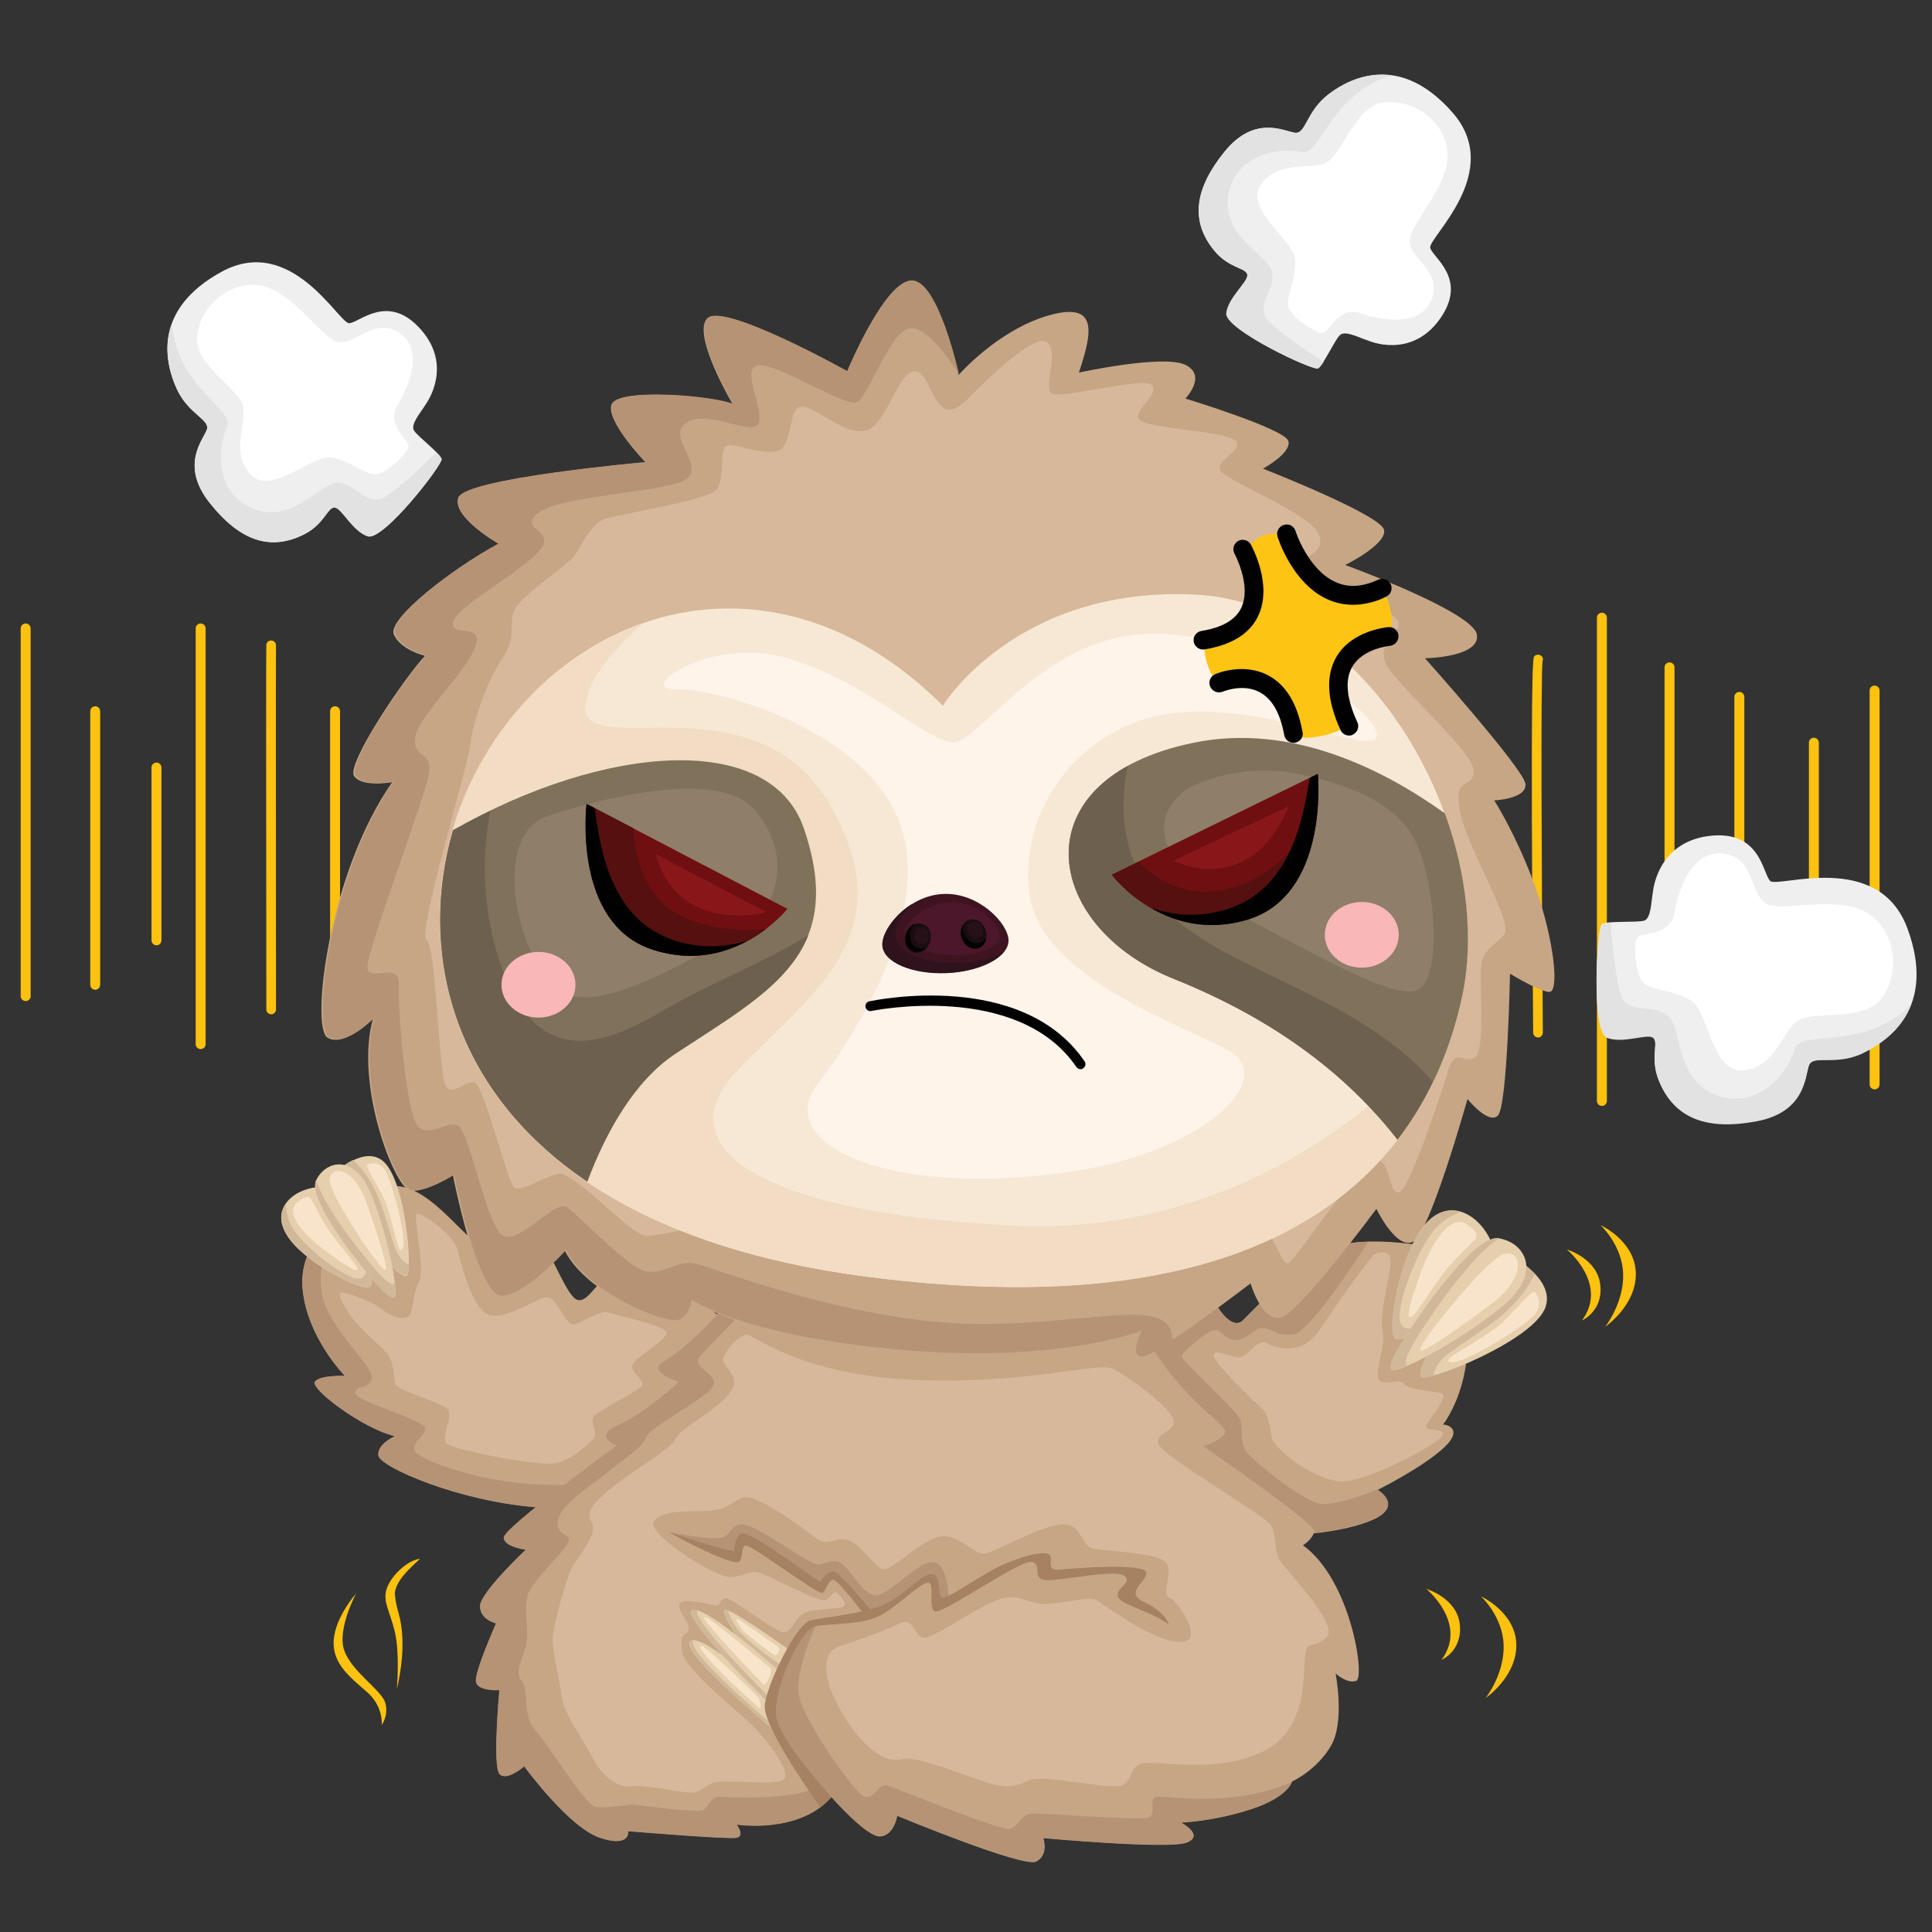 <?xml version="1.0" encoding="utf-8"?>
<!-- Generator: Adobe Illustrator 17.1.0, SVG Export Plug-In . SVG Version: 6.00 Build 0)  -->
<!DOCTYPE svg PUBLIC "-//W3C//DTD SVG 1.1//EN" "http://www.w3.org/Graphics/SVG/1.1/DTD/svg11.dtd">
<svg version="1.1" id="Layer_1" xmlns="http://www.w3.org/2000/svg" xmlns:xlink="http://www.w3.org/1999/xlink" x="0px" y="0px"
	 width="700px" height="700px" viewBox="0 0 700 700" enable-background="new 0 0 700 700" xml:space="preserve">
<rect x="0" y="0" width="700" height="700" fill="#333333" stroke="none"/>
<g>
	<g>
		<path fill="#C6A685" d="M264.6,480c0,0-29.3-24.2-38.5-21.3c-9.1,2.8-12.3,13.4-16.8,12.3c-4.6-1-11.9-24.8-17.8-26.2
			c-5.9-1.4-12.7,4.7-17.7,5.3c-5,0.6-19.6-24-33.9-19.9c-14.3,4.1-31.7,18.5-30.3,36.3c1.4,17.8,15.4,32,15.4,32s-9.1-0.4-10.9,2.1
			c-1.7,2.5,17,16.8,29,19.7c0,0-6.5,2.9-6,7s29.4,16.8,58.1,18.8s117.9,5.1,119.2,6.2c1.3,1.1,153.7,3.9,153.7,3.9
			s18.8-0.7,29.6-5.7c10.8-5,1.3-10.6,1.3-10.6s16.7-8.3,24.4-15.6c7.6-7.3-0.7-8.6-0.8-8c-0.2,0.7,9-10.9,9.1-29.6
			c0.2-18.7-8.3-34-8.3-34s-29.1-6.5-42.3,0c-13.2,6.5-27,22.1-30.8,25.7c-3.8,3.6-9.3-3.8-11-8.8C437.6,464.6,264.6,480,264.6,480z
			"/>
		<path fill="#B59374" d="M478.9,544.9c-6.1-0.4-23.3-14.3-26.8-18.3c-3.5-4-1.3-8.9-2.9-12.5c-1.6-3.6-21.3-21-21-22.7
			c0.3-1.8,8.8-8.8,11.4-9.4c2.6-0.6,3,2.1,6.5,3.2c3.5,1.1,5.4-0.9,9.1-3.4c3.8-2.6,7,3.2,13.8,1.6c5.3-1.3,20.4-23.7,26.8-33.5
			c-5.5,0.2-10.7,0.9-14.6,2.8c-13.2,6.5-27,22.1-30.8,25.7c-3.8,3.6-9.3-3.8-11-8.8c-0.5-1.6-17.6-1.2-40.8,0.1
			c-1.8,6.5-1.5,14.2,0,20.5c2.3,10,14.4,39.8,23.4,55.5c2.3,4,4.6,7.1,7,9.6c22.5,0.4,39.2,0.7,39.2,0.7s18.8-0.7,29.6-5.7
			c10.8-5,1.3-10.6,1.3-10.6S485,545.4,478.9,544.9z"/>
		<path fill="#D8B89A" d="M478.1,481.9c0,0,18.2-27.2,20.4-27.7c2.2-0.5,5-1.4,5.3,2.7c0.3,4.1-4.3,19.2-2.9,25
			c1.3,5.8-2.4,13.1-1.7,17.1c0.8,4,8,0.1,9.5,2.3c1.5,2.2,9,2.6,13.1,3.4c4.2,0.8-4.3,9.2-5,11.8s7,0.5,5.8,3.5
			c-1.2,3-24,15.2-34.5,16.6c-10.5,1.5-26.7-12.1-27.3-15.5c-0.6-3.4-1.2-8.6-3.4-10.6c-2.2-2-19-17.8-17.6-19.9
			c1.3-2.1,7.5,2.2,10.3,0.9c2.8-1.3,5.9-6.4,8.7-4.9S471.2,492,478.1,481.9z"/>
	</g>
	<path fill="#B59374" d="M303.1,533.8c-29.6-0.2-69,0.2-87.5,3.1c-31.8,5-64.8-8-65.5-11.4c-0.7-3.4,3.6-4.6,4-7.8
		c0.3-3.2-26-10.1-25.4-13.1c0.6-3,3.9-0.8,5.9-4.7c2.1-4-15.4-17.9-17.9-30.9c-2.5-13,4.6-20.1,4.6-20.1s-1.1-2-3-5
		c-5.6,6.2-9.4,14.1-8.7,22.7c1.4,17.8,15.4,32,15.4,32s-9.1-0.4-10.9,2.1c-1.7,2.5,17,16.8,29,19.7c0,0-6.5,2.9-6,7
		c0.5,4.1,29.4,16.8,58.1,18.8c21.8,1.5,78.7,3.7,105.2,5.1L303.1,533.8z"/>
	<path fill="#C6A685" d="M263.2,472.3c0,0-10.2,13.1-23.2,21.4c-5.1,3.3,6.1,6.9,6.1,6.9s-12.2,11.3-21.8,15.5
		c-9.7,4.2-0.8,7.6-0.8,7.6s-40.9,29.8-40.9,33.3c0.1,3.5,8,4.4,8,4.4s-16.5,15.5-16.6,20.4s5.8,6.3,5.8,6.3s-7.7,17.3-7.3,21
		c0.4,3.7,8.5,3.2,8.5,3.2s-2.5,27.3,0,30.3c2.5,3,9-2.7,9-2.7s16.3,22.3,27.5,25.9c11.1,3.7,10.1-2.4,10.1-2.4s36.2,3,39.3,2.4
		c3.1-0.6,0-4.8,0-4.8s22.6,3.6,34.4-10c0,0,12.9,14.8,17.8,14.3c5-0.5,6-7.5,6-7.5s45.8,19,50.4,16.6s2.5-8.5,2.5-8.5
		s44.8,4.1,51.8,1.7c7-2.5-1.9-7.3-1.9-7.3s11.7-0.4,25.3-4.8c13.6-4.4,14.9-10,14.9-10s8.9-4,14.1-12.9c5.2-8.8,1.7-26.3,1.7-26.3
		s4.1,3.9,7.5,2.7c3.3-1.2-2-36.7-19.3-49.1c0,0,3.4-2.1,4.1-5C477,552.2,436,524,436,524s7.2-2.2,7.9-5.2c0.7-3-18.5-13-31.5-39.6
		c-10.9-22.6-150.3-16.4-150.3-16.4L263.2,472.3z"/>
	<path fill="#B59374" d="M242.3,555.1c0,0,16.6,3.4,19.9,1.8c3.3-1.6,3.1-6.4,9.5-3.9c6.4,2.5,22.2,14.2,24.9,13.9
		c2.7-0.3,5.1-2.5,8.3-0.4c3.2,2.2,7.5,10.9,12.1,11.5c4.6,0.6,15.1-12,20.9-12c5.8,0,5.8,13.7,5.8,13.7s-4.8,1.8-4.5,1.7
		c0.3-0.1-0.1-9.5-2.2-9.6c-2.2,0-9.1,5.9-9.1,5.9s-10.6,7.6-12.1,7.1c-1.5-0.5-11.9-14.5-13.9-14.2c-2,0.3-2.9,3.7-4.3,4
		c-1.4,0.4-26.1-17.7-28.9-17.1c-2.8,0.6-0.3,5-2.3,5.9C264.4,564.5,247.9,557.5,242.3,555.1z"/>
	<path fill="#B59374" d="M418.6,651.1c-2.5,0.9,0.8,6.4-2.7,7.5c-3.5,1-38.3-1.7-42.2-1.5c-3.8,0.2-4.7,5.1-8.1,5.6
		c-3.4,0.5-41.2-14.9-44.2-15.8c-3-0.9-4.9,5.6-8.5,3.9c-3.6-1.7-20.9-26.3-23.3-35.7c-2.4-9.5,7.1-28.6,7.1-28.6
		c-6,2.4-20.1,23.9-17,35.3c3.1,11.4,15.3,26.1,15.3,26.1c-7.9,4.3-30.4,3.4-33.9,3.1c-3.4-0.3-4.3,3.5-6.2,4.8
		c-2,1.2-22.6-1.7-24.9-1.9c-2.3-0.2-9.2,1.3-13.7,0.9c-4.5-0.5-16.9-22-22.2-27.7c-5.3-5.7-2-14.7-5.2-18.3
		c-3.2-3.6,2-9.4,2.1-15.7c0.1-6.4-1-8.3,0-14.5c1-6.2,18.2-19.8,14.7-21.8c-3.4-2-8.6-5.7,5.8-16.8s21.3-15.6,22.8-19.5
		c1.6-3.9,21.9-13.9,24.1-18.3c2.2-4.4-8.2-6.5-4.8-10.7c3.4-4.2,19.1-19.6,19.1-19.6s3.6-3.9,6.7-9.5c-10.6,0.2-17.3,0.5-17.3,0.5
		l1,9.5c0,0-10.2,13.1-23.2,21.4c-5.1,3.3,6.1,6.9,6.1,6.9s-12.2,11.3-21.8,15.5c-9.7,4.2-0.8,7.6-0.8,7.6s-40.9,29.8-40.9,33.3
		c0.1,3.5,8,4.4,8,4.4s-16.5,15.5-16.6,20.4c-0.1,4.9,5.8,6.3,5.8,6.3s-7.7,17.3-7.3,21c0.4,3.7,8.5,3.2,8.5,3.2s-2.5,27.3,0,30.3
		c2.5,3,9-2.7,9-2.7s16.3,22.3,27.5,25.9c11.1,3.7,10.1-2.4,10.1-2.4s36.2,3,39.3,2.4c3.1-0.6,0-4.8,0-4.8s22.6,3.6,34.4-10
		c0,0,12.9,14.8,17.8,14.3c5-0.5,6-7.5,6-7.5s45.8,19,50.4,16.6c4.6-2.4,2.5-8.5,2.5-8.5s44.8,4.1,51.8,1.7c7-2.5-1.9-7.3-1.9-7.3
		s11.7-0.4,25.3-4.8c11.7-3.8,14.3-8.4,14.8-9.6c0.1-0.2,0.1-0.3,0.1-0.3C444.8,655.6,421.1,650.1,418.6,651.1z"/>
	<g>
		<path fill="#E5CFAD" d="M286.5,598.2c0,0-20.2-14.6-23.7-15c-3.5-0.4,11.9,21.3,11.9,21.3l7.3,2.1L286.5,598.2z"/>
		<path fill="#F8E4CA" d="M282.2,596.9c0,0-13.9-10-15-10.3c-1.2-0.4,0.9,2.9,1.9,4.1c1.1,1.2,10.7,8.8,11.7,9
			C281.7,599.9,282.9,597.4,282.2,596.9z"/>
		<path fill="#D1B898" d="M281.9,606.6l1.7-3.1c-0.1,0-0.1-0.1-0.2-0.1c-2.9-1.4-13.6-9.7-16.2-13.1c-1.6-2.2-2.9-5.1-3.6-6.9
			c-0.3-0.1-0.6-0.2-0.8-0.2c-3.5-0.4,11.9,21.3,11.9,21.3L281.9,606.6z"/>
	</g>
	<path fill="#E5CFAD" d="M279.8,614.3c0,0-26.3-23.6-29.8-19.6c-3.6,4.2,30.7,32.4,30.7,32.4S278.4,618.1,279.8,614.3z"/>
	<path fill="#D1B898" d="M251.1,594.3c-0.4,0-0.8,0.2-1,0.5c-3.6,4.2,30.7,32.4,30.7,32.4s-0.2-0.8-0.5-2
		C273.7,619.6,248.8,598.4,251.1,594.3z"/>
	<g>
		<path fill="#E5CFAD" d="M282.6,605.7c0,0-26.9-24.2-31.8-22.4c-4.9,1.8,27.7,33.7,27.7,33.7L282.6,605.7z"/>
		<path fill="#D1B898" d="M252.8,583.5c-0.9-0.3-1.6-0.4-2-0.2c-4.9,1.8,27.7,33.7,27.7,33.7l0.6-1.7
			C272.6,608.8,250.3,586.2,252.8,583.5z"/>
		<path fill="#F8E4CA" d="M279,604.3c-0.2-0.1-21.9-18.6-23.9-18.5c-2,0.1,20.6,23.7,21.5,24.5C277.5,611.2,280.3,605.5,279,604.3z"
			/>
	</g>
	<path fill="#A68162" d="M294.9,589.4c5-1.5,18-0.1,25.5-4.9c7.5-4.8,14.1-11.9,16.2-11c2.1,0.9-0.4,8.7,2,10.3
		c2.3,1.6,30.7-18.5,35-17.9c4.3,0.6,0.1,6.1,5.1,6.6c5,0.5,24.7-4,28.4-1.7c3.7,2.3-2.4,4.2-2.2,7.3c0.2,3.2,11.6,5.3,18.6,10.5
		c0,0-1.2-4.5-8.9-8.1c-7.7-3.6,1.3-7.5,0.7-10.8c-0.6-3.3-24.5-1.7-31-1c-6.5,0.7-1.6-4.6-4.7-5.7c-3.2-1.2-14.3,2.4-21.6,6.7
		c-7.4,4.3-15.1,9.7-16.8,9.2c-1.6-0.4,0.1-8.8-3.9-8.6c-4,0.1-10.5,9.4-19.9,12.2c-9.4,2.8-19.3,3.5-24,4.7
		c-4.7,1.3-15.2,22-16.3,30.4c-0.9,7,14.8,29.7,20.1,37.2c1.5-1.1,2.9-2.3,4.1-3.7c0,0-17.3-18.6-19.8-27.9
		C278.9,613.9,289.9,590.9,294.9,589.4z"/>
	<path fill="#A68162" d="M242.3,555.1c0,0,20.5,6.8,23.7,6.9c0,0-0.1-4.6,2.4-6.3s21.7,13,28.8,17.4c0,0,2.2-3.9,4.7-3.7
		c2.5,0.2,13.9,14.4,13.9,14.4l-2.7,1.2c0,0-9.4-12.6-11.2-12.6c-1.8,0-3,4.8-4.1,4.8c-2.4-0.1-25.2-17.2-27.4-17.2
		c-2.3,0-0.8,4.7-2.7,5.9C266,567,254.7,562,242.3,555.1z"/>
	<g>
		<g>
			<g>
				<path fill="#FDC20F" d="M9.3,362.7c-1,0-1.8-0.8-1.8-1.8V227.7c0-1,0.8-1.8,1.8-1.8s1.8,0.8,1.8,1.8V361
					C11.1,361.9,10.3,362.7,9.3,362.7z"/>
			</g>
			<g>
				<path fill="#FDC20F" d="M34.5,358.6c-1,0-1.8-0.8-1.8-1.8v-99.1c0-1,0.8-1.8,1.8-1.8c1,0,1.8,0.8,1.8,1.8v99.1
					C36.3,357.8,35.5,358.6,34.5,358.6z"/>
			</g>
			<g>
				<path fill="#FDC20F" d="M56.7,342.5c-1,0-1.8-0.8-1.8-1.8v-62.6c0-1,0.8-1.8,1.8-1.8s1.8,0.8,1.8,1.8v62.6
					C58.4,341.8,57.7,342.5,56.7,342.5z"/>
			</g>
			<g>
				<path fill="#FDC20F" d="M72.7,380.1c-1,0-1.8-0.8-1.8-1.8V227.7c0-1,0.8-1.8,1.8-1.8s1.8,0.8,1.8,1.8v150.6
					C74.5,379.3,73.7,380.1,72.7,380.1z"/>
			</g>
			<g>
				<path fill="#FDC20F" d="M98.3,367.5c-1,0-1.8-0.8-1.8-1.8c-0.1-87.1-0.1-131.5,0-132.2c0.2-1,1.1-1.6,2.1-1.4
					c0.9,0.2,1.5,1,1.4,1.9c-0.1,2.8,0,87.3,0,131.7C100,366.7,99.2,367.5,98.3,367.5L98.3,367.5z"/>
			</g>
			<g>
				<path fill="#FDC20F" d="M121.4,348.1c-1,0-1.8-0.8-1.8-1.8v-88.6c0-1,0.8-1.8,1.8-1.8c1,0,1.8,0.8,1.8,1.8v88.6
					C123.2,347.3,122.4,348.1,121.4,348.1z"/>
			</g>
			<g>
				<path fill="#FDC20F" d="M557.3,375.9c-1,0-1.8-0.8-1.8-1.7c-1.1-134.6-0.1-135.7,0.4-136.4c0.6-0.7,1.7-0.8,2.5-0.2
					c0.6,0.5,0.8,1.2,0.5,1.9c-0.7,4.7-0.3,82.9,0.1,134.6C559,375.1,558.2,375.9,557.3,375.9C557.3,375.9,557.3,375.9,557.3,375.9z
					"/>
			</g>
			<g>
				<path fill="#FDC20F" d="M580.4,400.7c-1,0-1.8-0.8-1.8-1.8V223.8c0-1,0.8-1.8,1.8-1.8s1.8,0.8,1.8,1.8v175.1
					C582.2,399.9,581.4,400.7,580.4,400.7z"/>
			</g>
			<g>
				<path fill="#FDC20F" d="M604.9,380c-1,0-1.8-0.8-1.8-1.8V241.8c0-1,0.8-1.8,1.8-1.8c1,0,1.8,0.8,1.8,1.8v136.4
					C606.6,379.2,605.9,380,604.9,380z"/>
			</g>
			<g>
				<path fill="#FDC20F" d="M630.2,375.9c-1,0-1.8-0.8-1.8-1.8V252.5c0-1,0.8-1.8,1.8-1.8c1,0,1.8,0.8,1.8,1.8v121.6
					C632,375.1,631.2,375.9,630.2,375.9z"/>
			</g>
			<g>
				<path fill="#FDC20F" d="M657.2,366.4c-1,0-1.8-0.8-1.8-1.8v-95.5c0-1,0.8-1.8,1.8-1.8c1,0,1.8,0.8,1.8,1.8v95.5
					C659,365.6,658.2,366.4,657.2,366.4z"/>
			</g>
			<g>
				<path fill="#FDC20F" d="M679.2,394.7c-1,0-1.8-0.8-1.8-1.8V250.2c0-1,0.8-1.8,1.8-1.8c1,0,1.8,0.8,1.8,1.8v142.7
					C681,393.9,680.2,394.7,679.2,394.7z"/>
			</g>
		</g>
		<g>
			<path fill="#C6A685" d="M180.6,197c0,0-16.8-9.6-14.6-16.6c2.2-7.1,67.9-12.9,67.9-12.9s-14.6-15.1-12.3-21c2.4-6,37.5-3,43.9,0
				c0,0-14.7-24.8-9.4-31c5.3-6.3,50.8,19.1,50.8,19.1s13.5-32.6,23.2-32.9c9.7-0.3,17.2,34.2,17.2,34.2s14.1-16.3,32.6-21.6
				c18.5-5.3,15.7,6.6,11,20.7c0,0,30.6-6.7,38.6-2.8c8,3.9,0,12.2,0,12.2s36.1,11,37.3,15.4c1.2,4.4-9.2,10-9.2,10
				s43.2,16.9,43.9,22.3c0.8,5.3-14.1,12.6-14.1,12.6s46.3,16.9,47.7,25.2c1.4,8.3-18.8,8.6-18.8,8.6s35.7,40,36.4,45.5
				c0.6,5.5-11.3,6-11.3,6s8.3,12.9,15.1,32c6.7,19.1,8.6,37.9,4.7,37.4c-3.9-0.4-14.1-6.6-14.1-6.6s-0.9,47.9-4.4,51.4
				c-3.4,3.4-11-6-11-6s-13.6,48.6-19.7,51.7c-6.1,3.1-13.3-11.9-13.3-11.9s-27,36.4-34.1,39.2c-7.1,2.8-11.5-12.2-11.5-12.2
				s-34.4,26.3-39.6,26.7c-5.2,0.3-0.3-9.4-0.3-9.4s-30.3,12.1-87.8,6.9c-57.5-5.2-75.3-18.2-75.3-18.2s-0.6,6.6-5.3,7.5
				c-4.7,0.9-32.3-9.7-40.2-25.4c0,0-14.3,16-23.1,16.6c-8.8,0.6-17.4-43.9-17.4-43.9s-9.7,6.3-15.4,5.6
				c-5.6-0.6-20.4-38.6-13.5-62.5c0,0-10.5,10.9-16.6,7c-6.1-3.9,0.5-59.7,23.5-92.5c0,0-10.8,2-13.8-2.2
				c-3-4.2,18.2-35.7,25.7-43.6c0,0-8.8-2-11.3-7.7S164.2,205.8,180.6,197z"/>
			<path fill="#D8B89A" d="M350.1,145.1c0,0,22-23,28.2-21.5c6.2,1.5-0.2,16.1,2.4,18.8c2.5,2.7,33-6,36.5-3c3.5,3-6.4,8.9-4.6,12.4
				c1.8,3.5,30.5,4.2,34.8,7.7c4.3,3.5-8.4,7.6-4.9,11.4c3.5,3.9,31.8,15.2,35.2,22.4c3.3,7.2-6.4,8.6-7.3,11.2
				c-0.8,2.7,36.4,16.4,36.4,21.1c0,4.7-6.8,6.3-5.2,13.5c1.7,7.2,31.9,32.4,32.3,39.9c0.3,7.5-7.4,1.1-5,14.6
				c2.4,13.5,19.5,40.4,16.1,44.9c-3.4,4.5-7.9,5.2-8.4,11.9c-0.5,6.8,1.5,29.4-2,32.5s-7.2-3.7-9.7,4.4c-2.5,8.1-14.2,43.8-18,44.7
				s-2.8-10.9-8-11.8c-5.2-0.8-28.5,35-31.8,37.3s-4.8-13.6-11.7-10.1c-6.9,3.5-179.9-9.6-181.5-8.7c-1.5,0.8-34,9.4-39.8,9.1
				c-5.8-0.3-26.1-23.7-31.8-22.5c-5.7,1.2-13.4,6.7-15.9,5c-2.5-1.7-11-37-14.4-38c-3.4-1-7.7,4.9-10.4,1.3
				c-2.7-3.5-3.5-51.1-7.1-53c-3.5-1.9,15-62.8,15.8-70.3c0.8-7.6,5.6-22.5,11.4-31.3c5.9-8.7,2.4-12.4,4.6-17.8
				s19.8-16.6,22.1-20.2c2.3-3.5,5.7-11.4,11.2-13.1c5.5-1.7,36.8-6.7,40-10.4c3.2-3.7,0.7-15.5,4-16.1c3.4-0.7,11.9,3.4,17.9,2
				c6.1-1.3,3.7-16.6,9.3-16.1c5.5,0.5,15.3,10.6,22.9,8.7c7.6-1.8,11.6-21.7,17.9-21.5C338,134.9,338.2,156.5,350.1,145.1z"/>
			<path fill="#B59374" d="M357.3,479.7c-46,0.5-98.1-20.2-105.1-21.8c-7-1.6-11.4,4.1-18.2,2.7c-6.8-1.4-24.1-20.2-28.6-23.2
				c-4.5-3-17.9,14.5-23.6,10c-5.7-4.5-11.8-37.3-15.7-39.5c-3.9-2.3-10.7,4.8-14.8,0c-4.1-4.8-7.3-42.3-6.8-51.1
				c0.5-8.8-10.9-0.7-11.4-6.2c-0.5-5.5,20.9-61.5,22.3-70.2c1.4-8.7-5.9-5.4-5-13c0.9-7.6,16.8-21.9,21.4-32.1
				c4.5-10.1-8.2-4.2-7.7-9.6c0.5-5.5,23.9-17.9,31.1-25.9c7.2-8-8.4-7.7,0-14.1c8.4-6.4,47.3-7.3,53.7-12.3c6.4-5-8-15.7,0-20.4
				c8-4.8,24.5,5.7,26.1,0c1.6-5.7-7-20.2,0-20.7c7-0.5,31.1,15.2,35.4,13.4c4.3-1.8,12.3-26.4,19.5-26.8
				c7.3-0.5,17.6,16.9,17.6,16.9s-7.5-34.5-17.2-34.2c-9.7,0.3-23.2,32.9-23.2,32.9s-45.5-25.4-50.8-19.1c-5.3,6.3,9.4,31,9.4,31
				c-6.4-3-41.5-6-43.9,0c-2.4,6,12.3,21,12.3,21s-65.7,5.8-67.9,12.9c-2.2,7.1,14.6,16.6,14.6,16.6c-16.5,8.8-40.1,27.1-37.6,32.8
				c2.5,5.7,11.3,7.7,11.3,7.7c-7.5,7.8-28.7,39.4-25.7,43.6c3,4.2,13.8,2.2,13.8,2.2c-23,32.8-29.6,88.6-23.5,92.5
				c6.1,3.9,16.6-7,16.6-7c-6.9,23.9,7.8,61.9,13.5,62.5c5.6,0.6,15.4-5.6,15.4-5.6s8.6,44.5,17.4,43.9c8.8-0.6,23.1-16.6,23.1-16.6
				c7.8,15.7,35.4,26.3,40.2,25.4c4.7-0.9,5.3-7.5,5.3-7.5s17.7,13,75.3,18.2c57.5,5.2,87.8-6.9,87.8-6.9s-4.9,9.7,0.3,9.4
				c1.5-0.1,5.7-2.5,10.8-5.8C424.7,469.4,398.9,479.3,357.3,479.7z"/>
			<path fill="#F7E8D6" d="M341.6,255.7c0,0,26.3-43.1,90.8-40.3c64.6,2.8,109.7,86.3,97.3,145.4c-12.5,59.1-62.3,121.8-216.2,101.7
				c-153.8-20.1-172.7-121.2-141.4-182.1S280.5,194.6,341.6,255.7z"/>
			<path fill="#FFF4EA" d="M295.6,393.6c0,0,39.8-49,32.4-88.3c-7.4-39.4-67.6-56-83-55.6c-15.4,0.4,12.4-19.4,40.4-11.2
				c28,8.2,50.5,30.1,59.7,30.5c9.2,0.4,29.9-34.2,64.6-38.8c34.7-4.6,83.7,21.4,88.7,34.2c5,12.8-32.6-8.8-69.5-6.4
				s-59.9,35.2-56,65.7c4,30.4,54.6,47.2,72.3,57c17.7,9.8-8.1,36.3-55.9,43.6C325.2,434.2,280.6,415.9,295.6,393.6z"/>
			<path fill="#F2DCC3" d="M313.6,462.5c131.7,17.2,187.2-26.3,208.2-76.2c-3.4-3-5.8-4.7-5.8-4.7s-55.5,66.8-148,62.5
				c-92.5-4.4-127.9-28.3-100.5-56.6c27.4-28.3,60.3-49.6,33-96.2c-27.3-46.6-90-15.1-88.4-35.5c0.8-9.9,10.9-21.1,21.1-30.1
				c-25.6,8.8-47.6,28.4-61.1,54.7C140.9,341.3,159.7,442.4,313.6,462.5z"/>
			<g>
				<path fill="#7F715A" d="M529.8,360.8c4.3-20.6,1.7-44.1-6.3-66.1c-22.6-16.2-55.8-32.8-91-25.6c-63.4,13-54.9,66.4-7.3,85.5
					c34.7,13.9,61.7,33.3,81.2,58.3C518.8,396.8,526,378.6,529.8,360.8z"/>
				<path fill="#7F715A" d="M164.1,300.8c-12.1,41.4-2.3,92.9,48.6,127.3c6.8-17.9,17.1-36.6,32.3-46.6
					c34.1-22.4,61.8-36.2,46.2-81.5C279,265,219.3,269.4,164.1,300.8z"/>
				<path fill="#6E604E" d="M417.2,323.8c-11.1-15.4-11.5-32.3-8.6-46.3c-36.1,19.9-23.8,60.9,16.5,77.1
					c34.7,13.9,61.7,33.3,81.2,58.3c5.1-6.7,9.3-13.7,12.8-20.9C490.1,358,437.1,351.4,417.2,323.8z"/>
				<path fill="#6E604E" d="M245,381.6c21.8-14.3,40.9-25.1,47.9-42.8c-15.5,9.6-35.5,17.6-47.9,24.7c-18.3,10.4-47.9,30-63.2-12.9
					c-7.7-21.5-6.9-41.8-4.2-56.8c-4.5,2.2-8.9,4.5-13.4,7c-12.1,41.4-2.3,92.9,48.6,127.3C219.5,410.3,229.8,391.5,245,381.6z"/>
				<path fill="#8F7E69" d="M197.1,296.1c0,0,61-21.6,76.7-2.3c15.7,19.3,5.3,39.2-8,45.6s-42.7,25.4-59.1,21.4
					S175.7,305.7,197.1,296.1z"/>
				<path fill="#8F7E69" d="M430.9,285.4c0,0,17.1-9.6,39.4-5c22.3,4.6,38.2,12.4,43.9,27.4c5.8,15,8.1,45.1,0,50.6
					c-8.1,5.5-45-16.9-64.9-26.8C429.5,321.6,409.6,299.5,430.9,285.4z"/>
			</g>
			<g>
				<path fill="#3E1421" d="M365.4,340.5c0.3,6.1-9.7,11.5-22.4,12.1c-12.6,0.5-23.1-4-23.3-10.1c-0.3-6.1,9.5-18.1,22.1-18.6
					C354.4,323.3,365.1,334.3,365.4,340.5z"/>
				<path fill="#4C172A" d="M362.2,339.3c-0.2,4.1-8,7.1-17.5,6.7c-9.5-0.4-17-4-16.9-8.1c0.2-4.1,8.2-11.4,17.7-11
					C355,327.2,362.4,335.2,362.2,339.3z"/>
				<path fill="#2E131C" d="M347.7,348.9c-12.6,0.5-23.1-4-23.3-10.1c-0.1-3.1,2.2-7.6,6.2-11.4c-6.7,4.1-11.1,10.9-10.9,15
					c0.3,6.1,10.7,10.6,23.3,10.1c9.3-0.4,17.2-3.5,20.6-7.5C359.6,347.2,354,348.6,347.7,348.9z"/>
				<g>
					
						<ellipse transform="matrix(0.95 -0.312 0.312 0.95 -87.994 126.995)" fill="#190D11" cx="352.8" cy="338.4" rx="4.6" ry="5.4"/>
					<path fill="#010101" d="M355.2,341.6c-2.4,0.8-5.1-0.8-6-3.7c-0.3-1-0.3-1.9-0.1-2.9c-0.9,1.3-1.2,3-0.6,4.8
						c0.9,2.8,3.6,4.5,6,3.7c1.6-0.5,2.6-2,2.8-3.7C356.8,340.6,356.1,341.3,355.2,341.6z"/>
					
						<ellipse transform="matrix(0.816 -0.578 0.578 0.816 -129.876 265.939)" fill="#281018" cx="353.3" cy="337.2" rx="2.7" ry="3.1"/>
				</g>
				<g>
					
						<ellipse transform="matrix(0.949 0.317 -0.317 0.949 124.614 -87.829)" fill="#190D11" cx="332.6" cy="339.6" rx="4.6" ry="5.4"/>
					<path fill="#010101" d="M332.7,343.6c-2.4-0.8-3.6-3.7-2.7-6.5c0.3-1,0.9-1.7,1.6-2.4c-1.5,0.5-2.8,1.7-3.3,3.5
						c-0.9,2.8,0.3,5.7,2.7,6.5c1.6,0.5,3.2-0.1,4.5-1.3C334.5,343.8,333.6,343.9,332.7,343.6z"/>
					
						<ellipse transform="matrix(1 2.384563e-002 -2.384563e-002 1 8.18 -7.863)" fill="#281018" cx="333.8" cy="339" rx="2.7" ry="3.1"/>
				</g>
			</g>
			<g>
				<path fill="#FEC413" d="M450.8,200c0,0,5.6-9.7,15.2-5.6c3.9,10.4,13.1,26.3,35.4,20.2c2.4,3.5,4.5,13.8,1.4,16.1
					c-11.5,4.4-22.2,9.4-14.2,32.4c-9,4.8-18.6,4.9-19.9,3.3c-2.4-8.3-3.1-28.4-27.4-19.1c-4.1-3.3-6.2-14.4-4.2-15.6
					c10.4-3.4,14.3-5.9,16.2-9.1C455.3,219.4,451.6,204.4,450.8,200z"/>
				<g>
					<path fill="#010101" d="M436.4,235.3c-1.8,0.3-3.6-1-3.9-2.8c-0.3-1.9,1-3.6,2.8-3.9c7.5-1.2,12.3-4,14.4-8.3
						c3.9-8.1-2.4-19.6-2.4-19.7c-0.9-1.6-0.3-3.7,1.3-4.6c1.7-0.9,3.7-0.3,4.6,1.3c0.3,0.6,8.1,14.6,2.6,26
						C452.8,229.6,446.2,233.7,436.4,235.3C436.4,235.3,436.4,235.3,436.4,235.3z"/>
				</g>
				<g>
					<path fill="#010101" d="M497,218.2c-5.6,1.5-10.9,1.2-15.9-1c-12.8-5.7-18-22-18.2-22.7c-0.6-1.8,0.4-3.7,2.2-4.3
						c2-0.6,3.7,0.4,4.3,2.2c0,0.1,4.5,14,14.5,18.5c4.6,2.1,9.7,1.8,15.5-0.9c1.7-0.7,3.7,0,4.5,1.7c0.8,1.7,0,3.7-1.7,4.5
						C500.5,217.1,498.8,217.7,497,218.2z"/>
				</g>
				<g>
					<path fill="#010101" d="M469.6,269c-0.1,0-0.2,0-0.3,0.1c-1.9,0.3-3.6-0.9-4-2.7c-1.4-8-4.4-13.2-8.9-15.6
						c-6.1-3.3-13.3-0.2-13.4-0.2c-1.7,0.7-3.7,0-4.5-1.8c-0.8-1.7,0-3.7,1.7-4.5c0.4-0.2,10.2-4.4,19.3,0.4
						c6.4,3.4,10.6,10.3,12.4,20.4C472.4,266.8,471.3,268.5,469.6,269z"/>
				</g>
				<g>
					<path fill="#010101" d="M489.7,266.4c-1.6,0.4-3.3-0.3-4-1.9c-5-10.8-5.4-19.8-1.5-26.5c5.7-9.7,18.3-10.7,18.9-10.8
						c1.9-0.1,3.5,1.3,3.6,3.1c0.1,1.9-1.3,3.5-3.1,3.7c-0.1,0-9.7,0.9-13.6,7.5c-2.8,4.7-2.2,11.5,1.8,20.2c0.8,1.7,0,3.7-1.7,4.5
						C490.1,266.3,489.9,266.3,489.7,266.4z"/>
				</g>
			</g>
			<g>
				<path fill="#700F11" d="M477.4,280.4l-74.6,36.5c0,0,18.9,25.2,48.9,16.3C481.7,324.4,477.4,280.4,477.4,280.4z"/>
				<path fill="#56100F" d="M451.7,333.2c20.4-6,25-28.3,25.8-41.9c-3.2,8.6-10.7,22.5-27.6,29.2c-18.4,7.2-31.6-2.4-37.4-8.2
					l-9.7,4.7C402.8,316.9,421.7,342.1,451.7,333.2z"/>
				<path fill="#89171A" d="M467,292.1l-41.8,19.7C425.1,311.8,452.5,326.2,467,292.1z"/>
				<path fill="#010101" d="M441,330.4c27.4-6,31.1-35.2,33.6-48.6l2.9-1.4c0,0,4.3,44-25.7,52.9c-14.3,4.2-26.1,0.7-34.5-4.2
					C422.5,330.7,430.4,332.7,441,330.4z"/>
			</g>
			<ellipse fill="#F9B7B8" cx="493.4" cy="338.7" rx="13.4" ry="11.9"/>
			<ellipse fill="#F9B7B8" cx="195.1" cy="356.8" rx="13.4" ry="11.9"/>
			<g>
				<path fill="#700F11" d="M212.6,291.3l72.7,38c0,0-19.3,24.3-48.7,14.8S212.6,291.3,212.6,291.3z"/>
				<path fill="#56100F" d="M277.7,336.5c-7,0.9-16,0.7-26.6-2.8c-17.6-5.8-21.1-23.5-21.6-33.6l-16.9-8.8c0,0-5.3,43.3,24,52.8
					C255,350.1,269.5,342.8,277.7,336.5z"/>
				<path fill="#010101" d="M247.3,341.6c-26.9-6.7-29.8-35.6-31.9-48.8l-2.9-1.5c0,0-5.3,43.3,24,52.8c14,4.5,25.8,1.4,34.2-3.2
					C265.6,342.4,257.7,344.1,247.3,341.6z"/>
				<path fill="#89171A" d="M237.6,309.5l40.1,21C277.7,330.6,245.7,339,237.6,309.5z"/>
			</g>
			<g>
				<path fill="#010101" d="M391.5,387.4c-0.6,0-1.1-0.3-1.5-0.8c-21.3-31.2-73.8-20.4-74.3-20.3c-1,0.2-1.9-0.4-2.1-1.4
					c-0.2-1,0.4-1.9,1.4-2.1c2.3-0.5,55.4-11.4,78,21.8c0.5,0.8,0.3,1.9-0.5,2.4C392.2,387.3,391.8,387.4,391.5,387.4z"/>
			</g>
		</g>
		<g>
			<path fill="#F0EFEF" d="M598.9,323.1c0,0,1.4-17.8,20.2-20.2c18.9-2.4,19.5,13.7,22.3,16.3c2.9,2.6,39.2-11.3,49.7,17.2
				c10.5,28.5-6.5,40.7-16.5,45.2c-10,4.5-17.7,0.3-19.2,4.3c-1.5,4.1-1.3,16.9-19.1,20.2c-17.8,3.3-29.7-0.9-35.3-14.8
				c-3.3-8.2,0.2-13.9-2.1-15.5c-2.3-1.6-11,2.3-16.7,0c-5.8-2.3-3.5-39.8-1.8-41c1.8-1.2,12.5-0.5,15.2-1.2
				C598.3,332.9,598.2,326.7,598.9,323.1z"/>
			<path fill="#E2E2E2" d="M692.5,363.9c-17.3,17.2-40.2,9-42.2,16.1c-2.2,7.9-12.5,22.1-27.8,17c-15.3-5.1-13.1-23.5-17.6-28.4
				c-4.5-4.9-12.9-1.4-16.6-6.1c-2.2-2.8-3.9-16.8-4.7-28.1c-1.5,0.1-2.7,0.3-3.2,0.6c-1.8,1.2-4,38.6,1.8,41
				c5.8,2.3,14.5-1.6,16.7,0c2.3,1.6-1.2,7.3,2.1,15.5c5.6,13.9,17.5,18.1,35.3,14.8c17.8-3.3,17.7-16.1,19.1-20.2
				c1.5-4.1,9.2,0.2,19.2-4.3C680.5,378.9,688.8,373.6,692.5,363.9z"/>
			<path fill="#FFFFFF" d="M606.6,331.4c0,0,3-22.5,16.5-22.2c13.5,0.4,10.6,16.5,17.9,18.7c7.3,2.1,26.4-3.8,36.5,3.5
				c10.1,7.3,10.6,22.1,4.1,30.5c-6.5,8.5-25.1,4.1-30.5,8c-5.4,3.9-7.6,16.3-19.1,17.9c-11.5,1.6-13.1-20.8-18.8-24.9
				c-5.6-4.1-14-3.9-17.3-6.4c-3.3-2.5-4.3-14.6-2.7-16.7C594.7,337.6,604.6,339.4,606.6,331.4z"/>
		</g>
		<g>
			<path fill="#F0EFEF" d="M154.3,146.4c0,0,10.1-13.5-1.8-27c-11.9-13.5-22.3-2.4-26-2.3s-20.8-32.4-46.1-18.7
				c-25.2,13.7-20.7,33-16.4,42.4c4.3,9.4,12.4,11.2,10.9,15c-1.5,3.8-9.6,12.8,1,26.3c10.6,13.4,21.7,17.8,34.3,11.5
				c7.5-3.8,8.5-10,11.1-9.7c2.6,0.3,6.3,8.5,11.9,10.4c5.5,1.9,27.3-26.1,26.8-28c-0.5-2-8.6-8.1-10-10.3
				C148.6,153.7,152.6,149.3,154.3,146.4z"/>
			<path fill="#E2E2E2" d="M62.3,117.1c1.6,23,23,31.4,20,37.7c-3.4,7-4.9,23.5,9.2,29.4c14.1,5.9,23.9-8.6,30.2-9.2
				c6.2-0.6,10,7,15.6,6c3.3-0.6,13.2-9.5,20.8-17.1c1,1,1.7,1.9,1.9,2.4c0.5,2-21.2,30-26.8,28c-5.5-1.9-9.3-10.1-11.9-10.4
				c-2.6-0.3-3.7,5.9-11.1,9.7c-12.6,6.4-23.7,2-34.3-11.5c-10.6-13.4-2.5-22.5-1-26.3c1.5-3.8-6.7-5.6-10.9-15
				C61.5,135.2,58.9,126.3,62.3,117.1z"/>
			<path fill="#FFFFFF" d="M143.7,147.4c0,0,11.8-17.9,2-26c-9.8-8.1-17.8,5.2-24.3,2.1c-6.5-3-16.4-19.1-28.1-20.2
				c-11.7-1.1-21.3,9.1-21.9,19.1c-0.6,10.1,15.3,18.5,16.7,24.7c1.4,6.2-4.7,16.4,2.5,24.6c7.2,8.3,22.3-6.6,28.8-6
				c6.5,0.6,12.4,5.9,16.3,6.2c3.9,0.3,12.1-7.7,12.3-10.2C148.2,159.2,140.1,154.4,143.7,147.4z"/>
		</g>
		<g>
			<path fill="#F0EFEF" d="M495.7,123.4c0,0,15.4,6.9,25.9-7.7c10.5-14.6-2.5-22.3-3.4-25.9c-0.9-3.6,27-27.4,8.1-49
				c-18.9-21.6-36.7-12.9-44.9-6.7c-8.2,6.2-8.2,14.6-12.3,14c-4-0.6-14.6-6.5-25.4,6.8c-10.8,13.3-12.7,25.1-3.7,36
				c5.3,6.4,11.6,6.1,11.9,8.7c0.3,2.6-6.9,8.1-7.6,13.9c-0.7,5.8,31.4,20.9,33.2,20c1.8-0.9,6-10.1,7.9-12
				C487.3,119.5,492.4,122.4,495.7,123.4z"/>
			<path fill="#E2E2E2" d="M504.1,27.3c-22.1,6.6-25.6,29.3-32.4,27.8c-7.6-1.7-24,0.4-26.6,15.4c-2.6,15,13.6,21.5,15.6,27.4
				c2,5.9-4.7,11.3-2.4,16.6c1.3,3.1,12.2,10.8,21.3,16.6c-0.8,1.2-1.5,2.1-2,2.4c-1.8,0.9-33.9-14.1-33.2-20
				c0.7-5.8,7.8-11.3,7.6-13.9c-0.3-2.6-6.6-2.3-11.9-8.7c-9-10.9-7.1-22.7,3.7-36c10.8-13.3,21.4-7.4,25.4-6.8c4,0.6,4-7.7,12.3-14
				C486.2,30.4,494.4,26,504.1,27.3z"/>
			<path fill="#FFFFFF" d="M492.3,113.3c0,0,20.1,7.6,25.9-3.7c5.8-11.3-8.9-16.3-7.4-23.3c1.5-7,15.1-20.2,13.6-31.9
				c-1.5-11.6-13.5-18.8-23.5-17.2c-10,1.6-14.7,19-20.4,21.7c-5.7,2.8-17-1-23.5,7.8c-6.5,8.8,11.3,20.3,12.2,26.8
				c0.8,6.5-3.1,13.4-2.5,17.3c0.6,3.9,10.2,10.1,12.6,9.8C481.8,120.3,484.7,111.3,492.3,113.3z"/>
		</g>
	</g>
	<path fill="#F8E4CA" d="M274.5,614.7c0,0-17.8-17.7-20.3-18.3c-2.5-0.6,5,7.6,7.7,10.3c2.7,2.7,13.3,12.5,13.6,12.3
		C275.8,618.7,275.5,615.7,274.5,614.7z"/>
	<path fill="#D8B89A" d="M304.3,596.4c0,0,15.1-4.8,21.4-8.1c6.3-3.3,5,6.6,10.5,4.8c5.5-1.7,20.7-12.8,27.6-14.1
		c6.9-1.3,9.4,2.7,16.4,2.1c7-0.6,14.4-2.7,16.9-1.4c2.5,1.3,19.6,14.6,30,15.2c10.3,0.6-0.2-14.7-3.5-16.2
		c-3.4-1.5,2.9-10.8-2.4-13.5c-5.3-2.7-19.3-3.2-24.7-4c-5.5-0.8-4-10.2-12.8-8.8c-8.8,1.4-23.5,10.3-27.3,10.5s-9.5-7.5-15.9-6.2
		c-6.4,1.3-16.4,11.4-19.9,11.8c-3.5,0.4-8.7-9.5-13.6-10.6c-4.9-1.1-7,3-11.9-1c-4.9-3.9-21.9-16.3-26.2-14.3
		c-4.3,2-5.3,4.4-12.4,4.8c-7,0.4-15.7-0.6-19.5,3.6c-3.8,4.2,22.3,20.9,28,20.4c5.7-0.5,6.9-2.9,10.9-1.3c4,1.5,20.3,10.2,22.8,9.7
		c2.5-0.5,2.9-3.5,4.2-2.8s4.5,4.1,2.6,5.1c-2,1-10.3,0.7-13.8,2.2c-3.5,1.4-4.7,7.3-7.9,7.1c-3.2-0.2-19.2-13.2-21.2-12.3
		c-2,0.9-1.7,2.9-3.4,2.6c-1.7-0.3-12-3.2-13-0.5c-1,2.7,4.6,7.4,3.2,9.7c-1.4,2.3-2.8,0.1-2.4,7c0.4,6.9,22.1,23.4,26.3,27.9
		c4.2,4.4,14.2,17,10.4,19.1c-3.8,2.1-20.9-0.3-24.9,0.9c-4,1.3-3.9,2.9-7.1,3.6c-3.2,0.7-17.8-3-22.7-2.2c-4.8,0.8-10.5-3.2-14-9.8
		c-3.4-6.7-10.5-16.1-11.4-22.3c-0.9-6.3-3.4-17-3.4-21.2s4.6-20.8,6.8-25.4s9.8-12.6,7.5-16.6c-2.4-4-0.1-6.7,6.7-12.5
		s21.9-14.4,23.5-17.9c1.6-3.6,8.7-7,14.1-11.4c5.4-4.4,8.4-7.7,6.8-11.3c-1.6-3.6-4.4-4.8-3.4-7.2c0.9-2.4,5.5-8,8.3-8
		c2.8,0,18.6,14.2,59.6,16.3c41,2,68.1-6.6,73.1-4c5,2.6,18.6,12.1,21.5,17.5c2.8,5.4-6.3,5.1-5,9.7s38.6,25.8,40.7,29.4
		c2.2,3.6,1.2,9.1,3.2,12.7c2,3.5,22.1,23.6,17,28.1c-5.1,4.5-7.2,0.4-7.8,7c-0.7,6.6,1.2,27.1-16.2,34.8
		c-17.4,7.7-37.1,2.6-42.4,3.8c-5.3,1.2-3.4,5.5-7.3,7.8c-3.9,2.3-29.1-4.2-34.3-1.6c-5.1,2.6-8.6,3-17.3,0s-24-9-28.1-7.8
		c-4,1.2-10.5,0-19.2-12.1C299.3,612.7,295.7,599.3,304.3,596.4z"/>
	<path fill="#FDC20F" d="M152,564.8c0.9-0.1-9.4,7.2-8.9,13.1c0.5,5.9,2.5,7.7,2.7,16.4c0.3,8.6-2,17.7-2,17.7s1.1-12.7-0.7-20.6
		c-1.9-7.9-4.5-11.1-3-15.7C141.5,571.1,147.5,565.4,152,564.8z"/>
	<path fill="#FDC20F" d="M129,577.4c0,0-6.9,12.8-4.3,20.5c2.6,7.7,13.7,14.6,14.9,19.1c1.3,4.5-1.3,8-1.3,8s0.8-6.7-5.5-12.1
		c-6.2-5.4-12.4-10.2-11.9-18.6C121.5,585.8,129,577.4,129,577.4z"/>
	<path fill="#FDC20F" d="M516.8,575.7c0,0,15.2,12.5,5.5,25.7c0,0,7.7-3.3,6.6-12.9C527.9,579,516.8,575.7,516.8,575.7z"/>
	<path fill="#FDC20F" d="M536.6,578.4c0,0,7.9,7.2,8.2,17.7c0.3,10.5-6.5,19.1-6.5,19.1s11.3-7.7,11.1-19.4
		C549.1,584.1,536.6,578.4,536.6,578.4z"/>
	<path fill="#FDC20F" d="M567.7,452.7c0,0,15.2,12.5,5.5,25.7c0,0,7.7-3.3,6.6-12.9C578.8,456,567.7,452.7,567.7,452.7z"/>
	<path fill="#FDC20F" d="M579.9,443.9c0,0,7.9,7.2,8.2,17.7c0.3,10.5-6.5,19.1-6.5,19.1s11.3-7.7,11.1-19.4
		C592.4,449.5,579.9,443.9,579.9,443.9z"/>
	<g>
		<path fill="#E5CFAD" d="M132.4,455.8c0,0,4.1,8.7,1.6,10.5c-2.5,1.8-24.1-8.7-30.2-19c-6.2-10.4,4.2-17.2,12.3-17.2
			c0,0,13.5-16,22.2-9.8c8.7,6.2,11.3,40.4,9.1,41.9c-2.1,1.4-11.4-9.8-11.7-9.3C135.5,453.2,132.4,455.8,132.4,455.8z"/>
		<g>
			<g>
				<path fill="#D1B898" d="M128.2,463c-6.5-2.1-19.4-12.6-22.7-19c-1.3-2.6-1.9-5.4-2-7.9c-2,2.9-2.4,6.7,0.3,11.1
					c6.2,10.4,27.8,20.9,30.2,19c2.5-1.8-1.6-10.5-1.6-10.5S134.7,465,128.2,463z"/>
				<path fill="#D1B898" d="M138.1,436.5c-3-8.4-7.1-13.4-10.2-16.2c-2.5,1.2-4.9,3-6.8,4.7l11.3,30.7c0,0,3.1-2.6,3.3-3.1
					c0.2-0.5,9.5,10.8,11.7,9.3c0.4-0.3,0.6-1.6,0.7-3.7C142.8,455.6,142.8,449.8,138.1,436.5z"/>
			</g>
		</g>
		<path fill="#E5CFAD" d="M131.4,459.3c0,0-20.4-24.7-16.8-31.8c3.6-7.1,13.5-9.2,19.4,4.1c5.9,13.3,10.5,35.9,9,38.3
			C141.3,472.1,131.4,459.3,131.4,459.3z"/>
		<path fill="#D1B898" d="M142.9,465c-1.6,2.3-11.5-10.6-11.5-10.6s-14.2-17.2-16.8-27c-3.6,7.1,16.8,31.8,16.8,31.8
			s9.9,12.9,11.5,10.6c0.4-0.6,0.4-2.4,0.1-5C143,464.9,142.9,464.9,142.9,465z"/>
		<path fill="#F8E4CA" d="M132.8,435.9c0,0,7.9,21.8,7,24c-0.9,2.3-19.7-25.9-20.3-31.8C118.9,422.2,128,421.9,132.8,435.9z"/>
		<path fill="#F8E4CA" d="M107.1,436.1c0,0,2.9-2.7,4.5-2.4c1.6,0.3,2.4,3.9,6.8,10.9c4.5,7,11.8,14.3,11.1,15.4
			c-0.7,1.1-5.7-2.5-11.6-6.8C112,448.9,103.3,440.6,107.1,436.1z"/>
		<path fill="#F8E4CA" d="M133.3,421.8c0.2,0,3.3-1.4,5.9,1.7c2.5,3.1,8.4,25.2,6.7,28.6c-1.6,3.4-2.3-4.7-6-16
			C138.4,431.6,131.5,422.1,133.3,421.8z"/>
	</g>
	<g>
		<path fill="#E5CFAD" d="M516.9,479.3c0,0-8.5,7.8-11.5,5.6c-3-2.2,1.5-30.8,11.2-41.6c9.8-10.8,21.3-1.2,24.2,8.1
			c0,0,23.3,9.8,19.2,22.1c-4.1,12.2-42.6,27.3-45,25.4c-2.4-2,7.3-16.7,6.6-16.8C520.9,482,516.9,479.3,516.9,479.3z"/>
		<g>
			<g>
				<path fill="#D1B898" d="M507.1,477c0.1-8.3,7.7-26.8,13.8-32.8c2.5-2.4,5.6-4.1,8.4-5.1c-4-1.2-8.5-0.4-12.7,4.3
					c-9.8,10.8-14.2,39.4-11.2,41.6c3,2.2,11.5-5.6,11.5-5.6S507,485.2,507.1,477z"/>
				<path fill="#D1B898" d="M541.1,479c8.6-6.4,12.9-13,15-17.5c-2.3-2.4-5.2-4.5-7.9-6.2l-31.4,24c0,0,4.1,2.7,4.7,2.8
					c0.7,0.1-9,14.8-6.6,16.8c0.4,0.4,2.1,0.2,4.5-0.5C520.7,491.2,527.5,489.2,541.1,479z"/>
			</g>
		</g>
		<path fill="#E5CFAD" d="M512.5,479.4c0,0,21.3-32.3,30.7-30.7c9.4,1.6,15.4,12.3,2.1,23.8s-37.7,24.9-40.9,23.9
			C501.2,495.3,512.5,479.4,512.5,479.4z"/>
		<path fill="#D1B898" d="M509.9,494.6c-3.2-1,8.1-17,8.1-17s14.8-22.5,25.2-29c-9.4-1.6-30.7,30.7-30.7,30.7s-11.3,16-8.1,17
			c0.8,0.3,2.9-0.4,5.8-1.7C510.1,494.7,510,494.7,509.9,494.6z"/>
		<path fill="#F8E4CA" d="M540,472.7c0,0-22.3,16.8-25.2,16.6c-2.9-0.2,22.8-31.8,29.4-34.7S554.4,462.1,540,472.7z"/>
		<path fill="#F8E4CA" d="M530.6,443.1c0,0,4.2,2.3,4.4,4.3c0.2,1.9-3.6,4.1-10.2,11.7c-6.5,7.6-12.3,18.7-13.9,18.2
			c-1.6-0.5,0.8-7.5,3.7-15.8C517.6,453.3,524,440.4,530.6,443.1z"/>
		<path fill="#F8E4CA" d="M556.3,468.3c0.1,0.3,2.8,3.3,0.2,7.4s-26.1,18.6-30.6,17.9c-4.5-0.7,4.7-4.3,16.3-12.6
			C546.9,477.6,555.3,466.3,556.3,468.3z"/>
	</g>
	<path fill="#D8B89A" d="M125,468.5c0,0,8.6,2.1,13.1,5.7c4.5,3.6,9.9,4.6,10.8,1.5c0.9-3,0.9-7.2,3-11.6c2.2-4.4-2.3-23.4-0.9-24.3
		c1.3-0.9,13.4,7.6,14.8,13c1.4,5.4,5.2,21.5,11.4,23.6c6.2,2.1,17.8-6.5,21.1-6.4c3.2,0.1,6.5,9.2,8.9,9.8
		c2.5,0.6,9.9-5.5,13.5-4.2c3.6,1.3,21.8,4.8,20.7,7.7c-1.1,2.9-10.1,7.9-12,10.7c-1.9,2.8,4.4,6,3.2,8c-1.1,2-15.2,8.7-17.3,11
		c-2.1,2.3,1.9,6.4-0.4,8.4c-2.3,2-7.8,8.4-15.1,8.9s-35.5-5.1-37.9-7.2c-2.4-2.1,2.3-9.5,0.4-12.3c-1.9-2.8-18.7-6.7-19.2-9.7
		c-0.5-2.9-0.2-7.8-3.3-11.2c-3.1-3.4-8.3-7.2-12.8-13.3C122.7,470.6,121.9,467.6,125,468.5z"/>
</g>
</svg>
